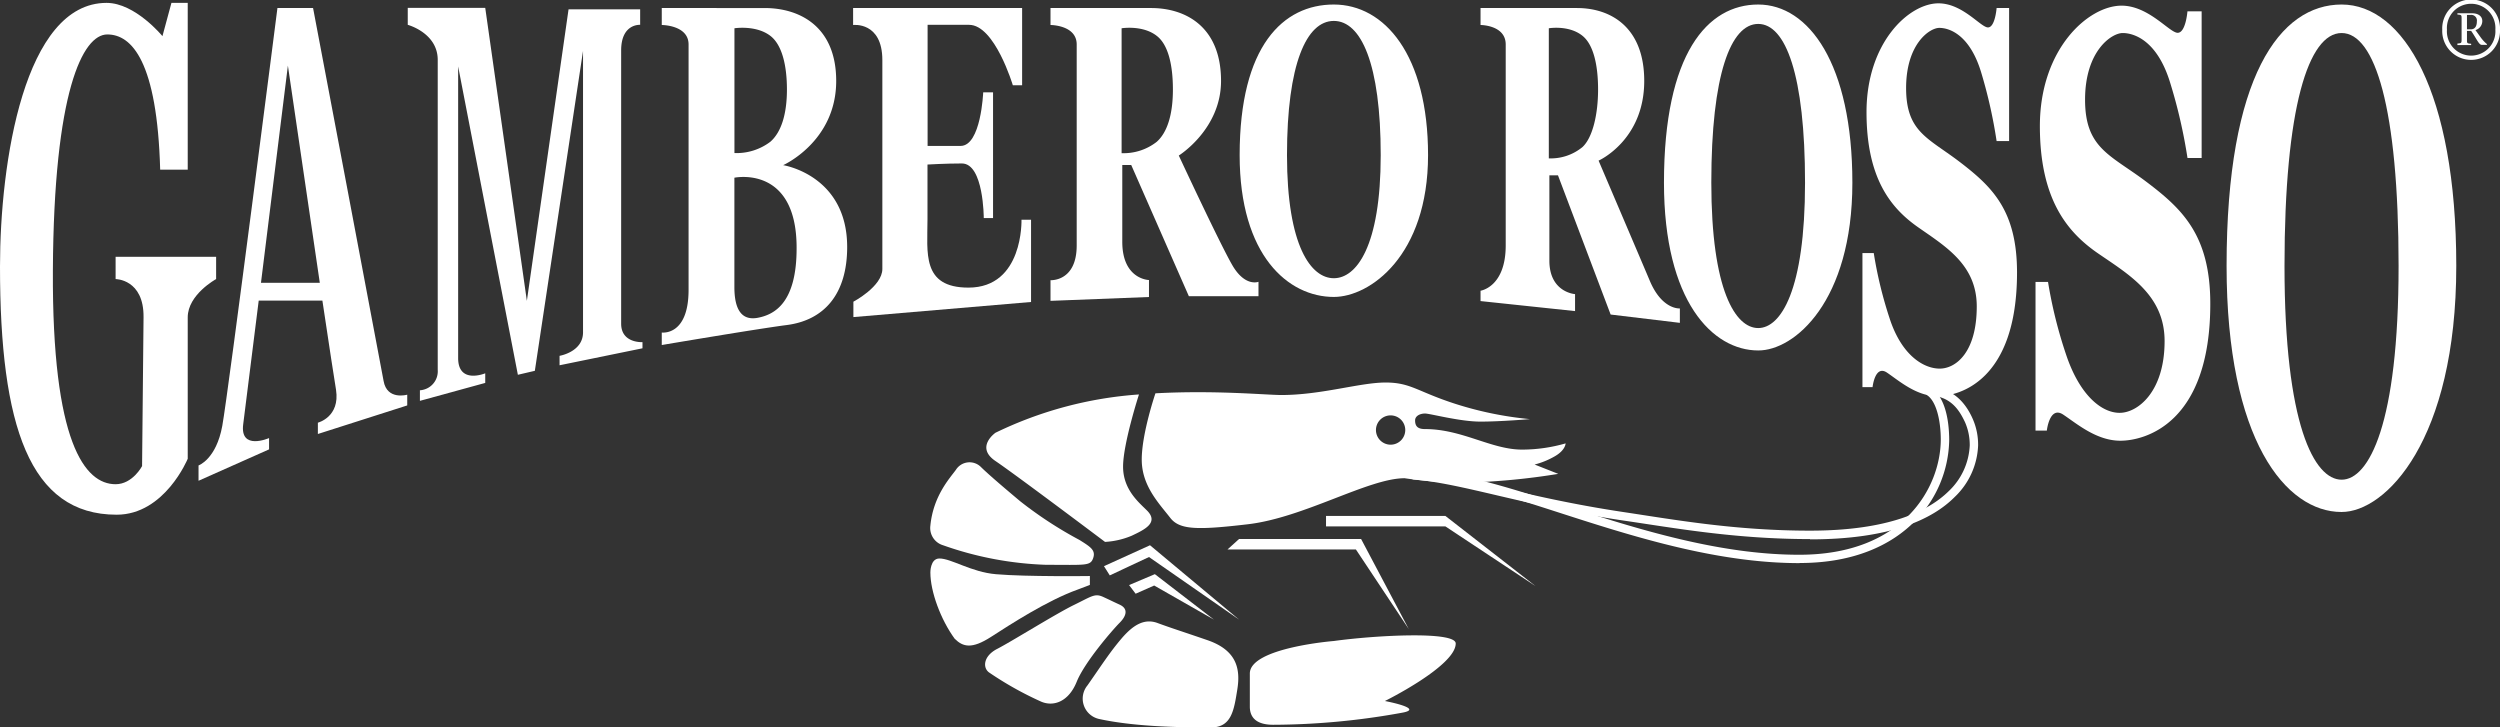 <svg id="Livello_2" data-name="Livello 2" xmlns="http://www.w3.org/2000/svg" viewBox="0 0 442 128.61"><rect x="0" y="0" width="442" height="128.61" fill="#333333" stroke="none"/><defs><style>.cls-1{fill:#fff;}</style></defs><path class="cls-1" d="M442,5.25a5.11,5.11,0,1,1-10.21,0,5.11,5.11,0,1,1,10.21,0Zm-9.38,0a4.29,4.29,0,1,0,8.56,0,4.29,4.29,0,1,0-8.56,0Zm1.85-2.9h2.64c.91,0,1.76.43,1.76,1.38a1.67,1.67,0,0,1-1.21,1.59l.87,1.21a6.57,6.57,0,0,0,1.16,1.27v.13h-.92c-.5,0-.86-1-1.87-2.47h-.74V7c0,.65,0,.68.74.74v.23h-2.43V7.7c.71-.06.74-.09.74-.74V3.33c0-.66,0-.71-.74-.76Zm1.69,2.84h.67c.73,0,1.08-.55,1.08-1.4a1,1,0,0,0-1.13-1.15h-.62Z"/><path class="cls-1" d="M33.19,56.11v25S29.13,91,20.62,91C5.21,91,0,75.27,0,47.14,0,28.7,4.29.51,18.84.51c5.07,0,9.88,5.88,9.88,5.88L30.31.51h2.88V30H28.32c-.53-19.1-5-23.91-9.35-23.91S9.51,16.19,9.35,47.83C9.2,78.27,15,85.61,20.44,85.61c3,0,4.68-3.2,4.68-3.2l.26-26.3c.08-6.77-4.94-6.77-4.94-6.77V45.4H38.21v3.94S33.19,52.08,33.19,56.11Z"/><path class="cls-1" d="M67.82,67.36C67.2,63.9,55.35,1.42,55.35,1.42h-6.3S40.38,69.36,39.3,75.29s-4.2,7-4.2,7V85l12.47-5.55v-2S42.38,79.73,43,75c.23-1.74,1.38-11,2.74-21.85H57c1.2,8.18,2.17,14.22,2.41,15.77.74,4.82-3.21,5.81-3.21,5.81v2L72,71.68v-1.9S68.43,70.82,67.82,67.36ZM46.14,50c2.21-17.79,4.76-38.4,4.76-38.4S54.05,33.1,56.54,50Z"/><path class="cls-1" d="M74.24,70.87V69a3.36,3.36,0,0,0,3.15-3.62V10.59c0-4.78-5.3-6.2-5.3-6.2v-3h13.7l7.36,51.8,7.37-51.54h12.66V4.39s-3.36-.26-3.36,4.52V57.23c0,3.49,3.77,3.26,3.77,3.26v1.09l-14.66,3V62.91s4.15-.68,4.15-4.15V9L94.56,65.56l-3,.7L81,11.75V63.3C81,68,85.79,66,85.79,66V67.7Z"/><path class="cls-1" d="M150.83,1.42v3S156,3.77,156,10.63V47.55c0,3.09-5.12,5.79-5.12,5.79v2.72l31.41-2.67V38.85H180.6s.38,12-9.38,12c-8.31,0-7.24-6.18-7.24-12.08V29.09s3.18-.19,6.08-.19c3.87,0,3.87,9.66,3.87,9.66h1.64V16.33h-1.74s-.38,9.47-4,9.47H164V4.39h7.34c4.54,0,7.73,10.69,7.73,10.69h1.64V1.42Z"/><path class="cls-1" d="M327.5,32.31c0-21-7.7-31.51-16.65-31.51s-16.66,8.63-16.66,31.51c0,21,8.62,29.65,16.66,29.65C317.23,62,327.5,53.33,327.5,32.31ZM310.85,58c-4,0-8.29-6.62-8.29-25.73S306,4.23,310.85,4.23s8.28,9,8.28,28.08S314.83,58,310.85,58Z"/><path class="cls-1" d="M434.27,47C434.27,16.24,424.88.8,414,.8S393.66,13.46,393.66,47c0,30.86,10.51,43.52,20.31,43.52C421.75,90.56,434.27,77.9,434.27,47ZM414,84.81c-4.85,0-10.1-9.72-10.1-37.77s4.24-41.2,10.1-41.2S424.07,19,424.07,47,418.82,84.81,414,84.81Z"/><path class="cls-1" d="M353,1.42s-.26,3.43-1.53,3.43S347,.59,342.72.59C337.53.59,330,7.48,330,19.83c0,11.66,4.26,16.94,9.11,20.34s10.38,6.64,10.38,14c0,8.17-3.73,11-6.55,11s-6.72-2.31-8.85-8.86a73.45,73.45,0,0,1-2.81-11.57h-2V68.44h1.79s.42-4,2.55-2.56,5.19,4.17,8.94,4.17,14.05-2.63,14.05-21.87c0-10.9-4.34-15.1-10-19.45S337,23.4,337,15.57s4.17-10.64,5.87-10.64,5.45,1.11,7.49,8.17A86.18,86.18,0,0,1,353,24.94h2.21V1.42Z"/><path class="cls-1" d="M386.74,2s-.29,3.8-1.73,3.8S379.9,1,375.09,1c-5.87,0-14.44,7.63-14.44,21.29,0,12.91,4.81,18.75,10.3,22.52S382.7,52.19,382.7,60.3c0,9-4.77,12.69-7.95,12.69s-7.07-3.09-9.48-10.34a79.84,79.84,0,0,1-3.18-12.81h-2.21V76.13h2s.48-4.43,2.89-2.83,5.87,4.62,10.11,4.62S390.78,75,390.78,53.7c0-12.06-4.89-16.71-11.25-21.52s-10.89-5.89-10.89-14.56,4.72-11.78,6.65-11.78,6.15,1.22,8.46,9a92,92,0,0,1,3,13.1h2.5V2Z"/><path class="cls-1" d="M225.1,128.14A128.76,128.76,0,0,0,247.94,126c4-.73-3.09-2.06-3.09-2.06s12.52-6.19,12.52-10.17c0-2.21-14.06-1.47-21.55-.44,0,0-14.85,1.18-14.85,5.75V125C221,127,222.3,128.14,225.1,128.14Z"/><path class="cls-1" d="M194.3,127.11c6.77,1.49,15.75,1.5,19.8,1.5,3.65,0,4.07-3.06,4.66-6.74s-.15-6.93-5.31-8.7-6-2-8.74-3c-2.4-.92-4.41.36-6.44,2.74s-3.43,4.58-6,8.26A3.68,3.68,0,0,0,194.3,127.11Z"/><path class="cls-1" d="M174.84,118.87a59.69,59.69,0,0,0,9.26,5.19c2.19.92,4.84,0,6.26-3.52s6.42-9.26,7.59-10.43,1.61-2.47,0-3.21-1.42-.68-2.9-1.36-2-.13-5.18,1.42-11.15,6.53-13.56,7.76S173.69,118,174.84,118.87Z"/><path class="cls-1" d="M164.49,101.22c0,3.39,1.83,8.32,4.29,11.7,1.48,1.48,3.05,1.86,6.42-.31s9.91-6.43,15.32-8.37c.94-.34,2.17-.83,2.17-.83v-1.57s-11.15.15-16.6-.32c-4.37-.37-7.89-2.78-10-2.78C164.45,98.74,164.49,101.22,164.49,101.22Z"/><path class="cls-1" d="M169,83.07c-1.1,1.51-4,4.62-4.51,9.86a3.18,3.18,0,0,0,2.24,3.47A60.33,60.33,0,0,0,185,99.86c6.91,0,7.78.24,8.27-1.18s-.49-2-2.41-3.21a70.58,70.58,0,0,1-10.49-6.85c-4.2-3.52-5.93-5.06-7-6.11A2.85,2.85,0,0,0,169,83.07Z"/><path class="cls-1" d="M201.37,69.74A69,69,0,0,0,176,76.51s-3.64,2.54,0,5,19.37,14.3,19.37,14.3a14.18,14.18,0,0,0,4.73-1.1c2.09-1,4.89-2.25,2.69-4.45-1.43-1.43-4.23-3.69-4.23-7.76S201.37,69.74,201.37,69.74Z"/><polygon class="cls-1" points="234.44 91.22 255.55 91.22 271.48 103.62 255.55 93.07 234.44 93.07 234.44 91.22"/><polygon class="cls-1" points="219.07 95.29 240.64 95.29 249.07 111.22 239.72 97.14 217.03 97.14 219.07 95.29"/><polygon class="cls-1" points="195.18 100.1 203.32 96.4 219.07 109.55 203.14 98.48 196.21 101.73 195.18 100.1"/><polygon class="cls-1" points="199.62 103.44 204.18 101.51 214.62 109.55 204.06 103.52 200.78 104.97 199.62 103.44"/><path class="cls-1" d="M318.13,99.56c-25.69,0-52-14.58-65.73-14.52V83.55c14.46.06,40.47,14.55,65.73,14.53h0c18.42,0,24.94-11.91,25-20.3h0c0-3.52-.82-7-2.56-8h0l.77-1.26c2.42,1.49,3.26,5.42,3.28,9.24h0a20.89,20.89,0,0,1-6,14.32h0c-4.23,4.32-10.88,7.46-20.42,7.46h0Zm22-29.13Z"/><path class="cls-1" d="M320,95.31c-13.37,0-24.17-2-33.07-3.29h0c-17.88-2.68-28.36-6.57-37.19-7.26h0l.11-1.48c9.1.72,19.5,4.61,37.3,7.27h0c8.93,1.34,19.62,3.27,32.85,3.27h0c14,0,21-3.49,24.55-7h0a11.85,11.85,0,0,0,3.7-8.07h0a10,10,0,0,0-.86-4.16h0c-.78-1.62-2-3.86-4.84-4.49l-.16.73.47-2.17c3.27.69,5,3.35,5.87,5.29h0a11.33,11.33,0,0,1,1,4.8h0a13.29,13.29,0,0,1-4.13,9.11h0c-3.9,3.93-11.37,7.5-25.58,7.5h0Zm22.39-24.53Z"/><path class="cls-1" d="M276.8,78.39a27.83,27.83,0,0,1-7.7,1.1c-5.44,0-10.58-3.63-17.16-3.63-1.32,0-1.75-.54-1.75-1.53,0-.8.88-1.22,1.76-1.22s6.15,1.43,9.78,1.43,8.76-.44,8.76-.44a62.24,62.24,0,0,1-13-2.64c-6.93-2.21-8-3.83-12.53-3.83s-11.35,2.21-18.42,2.21c-2.6,0-11.74-.88-22.26-.3,0,0-2.42,7.09-2.42,11.71s3,7.69,5,10.25c1.65,2.2,4.78,2.24,13.75,1.19,9.94-1.16,21.34-8.14,27.72-8.14a69.4,69.4,0,0,0,11.11.77,120.16,120.16,0,0,0,16.06-1.54l-4.18-1.65a14.18,14.18,0,0,0,3.52-1.43C276.8,79.6,276.8,78.39,276.8,78.39Zm-30.94.23A2.59,2.59,0,1,1,248.45,76,2.59,2.59,0,0,1,245.86,78.62Z"/><path class="cls-1" d="M217.86,46.86c-2.27-3.94-9.45-19.36-9.45-19.36s7.47-4.63,7.47-13.19c0-9.58-6.24-12.89-12.38-12.89H185.73v3s4.63,0,4.63,3.44V43.4c0,6.43-4.63,6.14-4.63,6.14v3.65l17.41-.68v-3s-4.72-.09-4.72-6.76V29.17H200l10.19,23.2h12.31V49.82S220.13,50.79,217.86,46.86ZM204.5,25.08a9.48,9.48,0,0,1-6.2,2V5s3.75-.62,6.25,1.37c2,1.57,2.82,5.14,2.82,9.46S206.41,23.4,204.5,25.08Z"/><path class="cls-1" d="M291.7,49.68c-1.75-4.14-9.07-21.28-9.07-21.28s8.07-3.58,8.07-14.09c0-9.58-6-12.89-11.89-12.89H261.76v3s4.45,0,4.45,3.44V43.4c0,7.37-4.45,8-4.45,8v1.83L278.47,55v-3s-4.54-.29-4.54-5.92V31h1.52l9.31,24.61L297,57.08V54.53S293.88,54.82,291.7,49.68ZM279.78,26a8.81,8.81,0,0,1-5.95,2V5s3.6-.62,6,1.37c1.9,1.57,2.71,5.14,2.71,9.46S281.6,24.31,279.78,26Z"/><path class="cls-1" d="M138.46,29.2s9.38-4.16,9.38-14.89c0-9.58-6.39-12.89-12.67-12.89H117v3s4.74,0,4.74,3.44V51.25c0,8.21-4.74,7.54-4.74,7.54V61s17-2.88,22.08-3.53c6.57-.84,10.7-5.39,10.7-13.81C149.77,30.94,138.46,29.2,138.46,29.2ZM129.85,5s3.84-.62,6.39,1.37c2,1.57,2.89,5.14,2.89,9.46s-1,7.55-2.93,9.23a9.88,9.88,0,0,1-6.35,2ZM134,56.18c-3,.58-4.16-1.65-4.16-5.42V31.42s11-2.32,11,12.38C140.87,53.47,137,55.6,134,56.18Z"/><path class="cls-1" d="M252.48,27.43C252.48,9.69,244.77.8,235.82.8s-16.65,7.29-16.65,26.63c0,17.78,8.62,25.07,16.65,25.07C242.2,52.5,252.48,45.21,252.48,27.43ZM235.82,49.19c-4,0-8.28-5.6-8.28-21.76S231,3.7,235.82,3.7s8.29,7.57,8.29,23.73S239.8,49.19,235.82,49.19Z"/></svg>